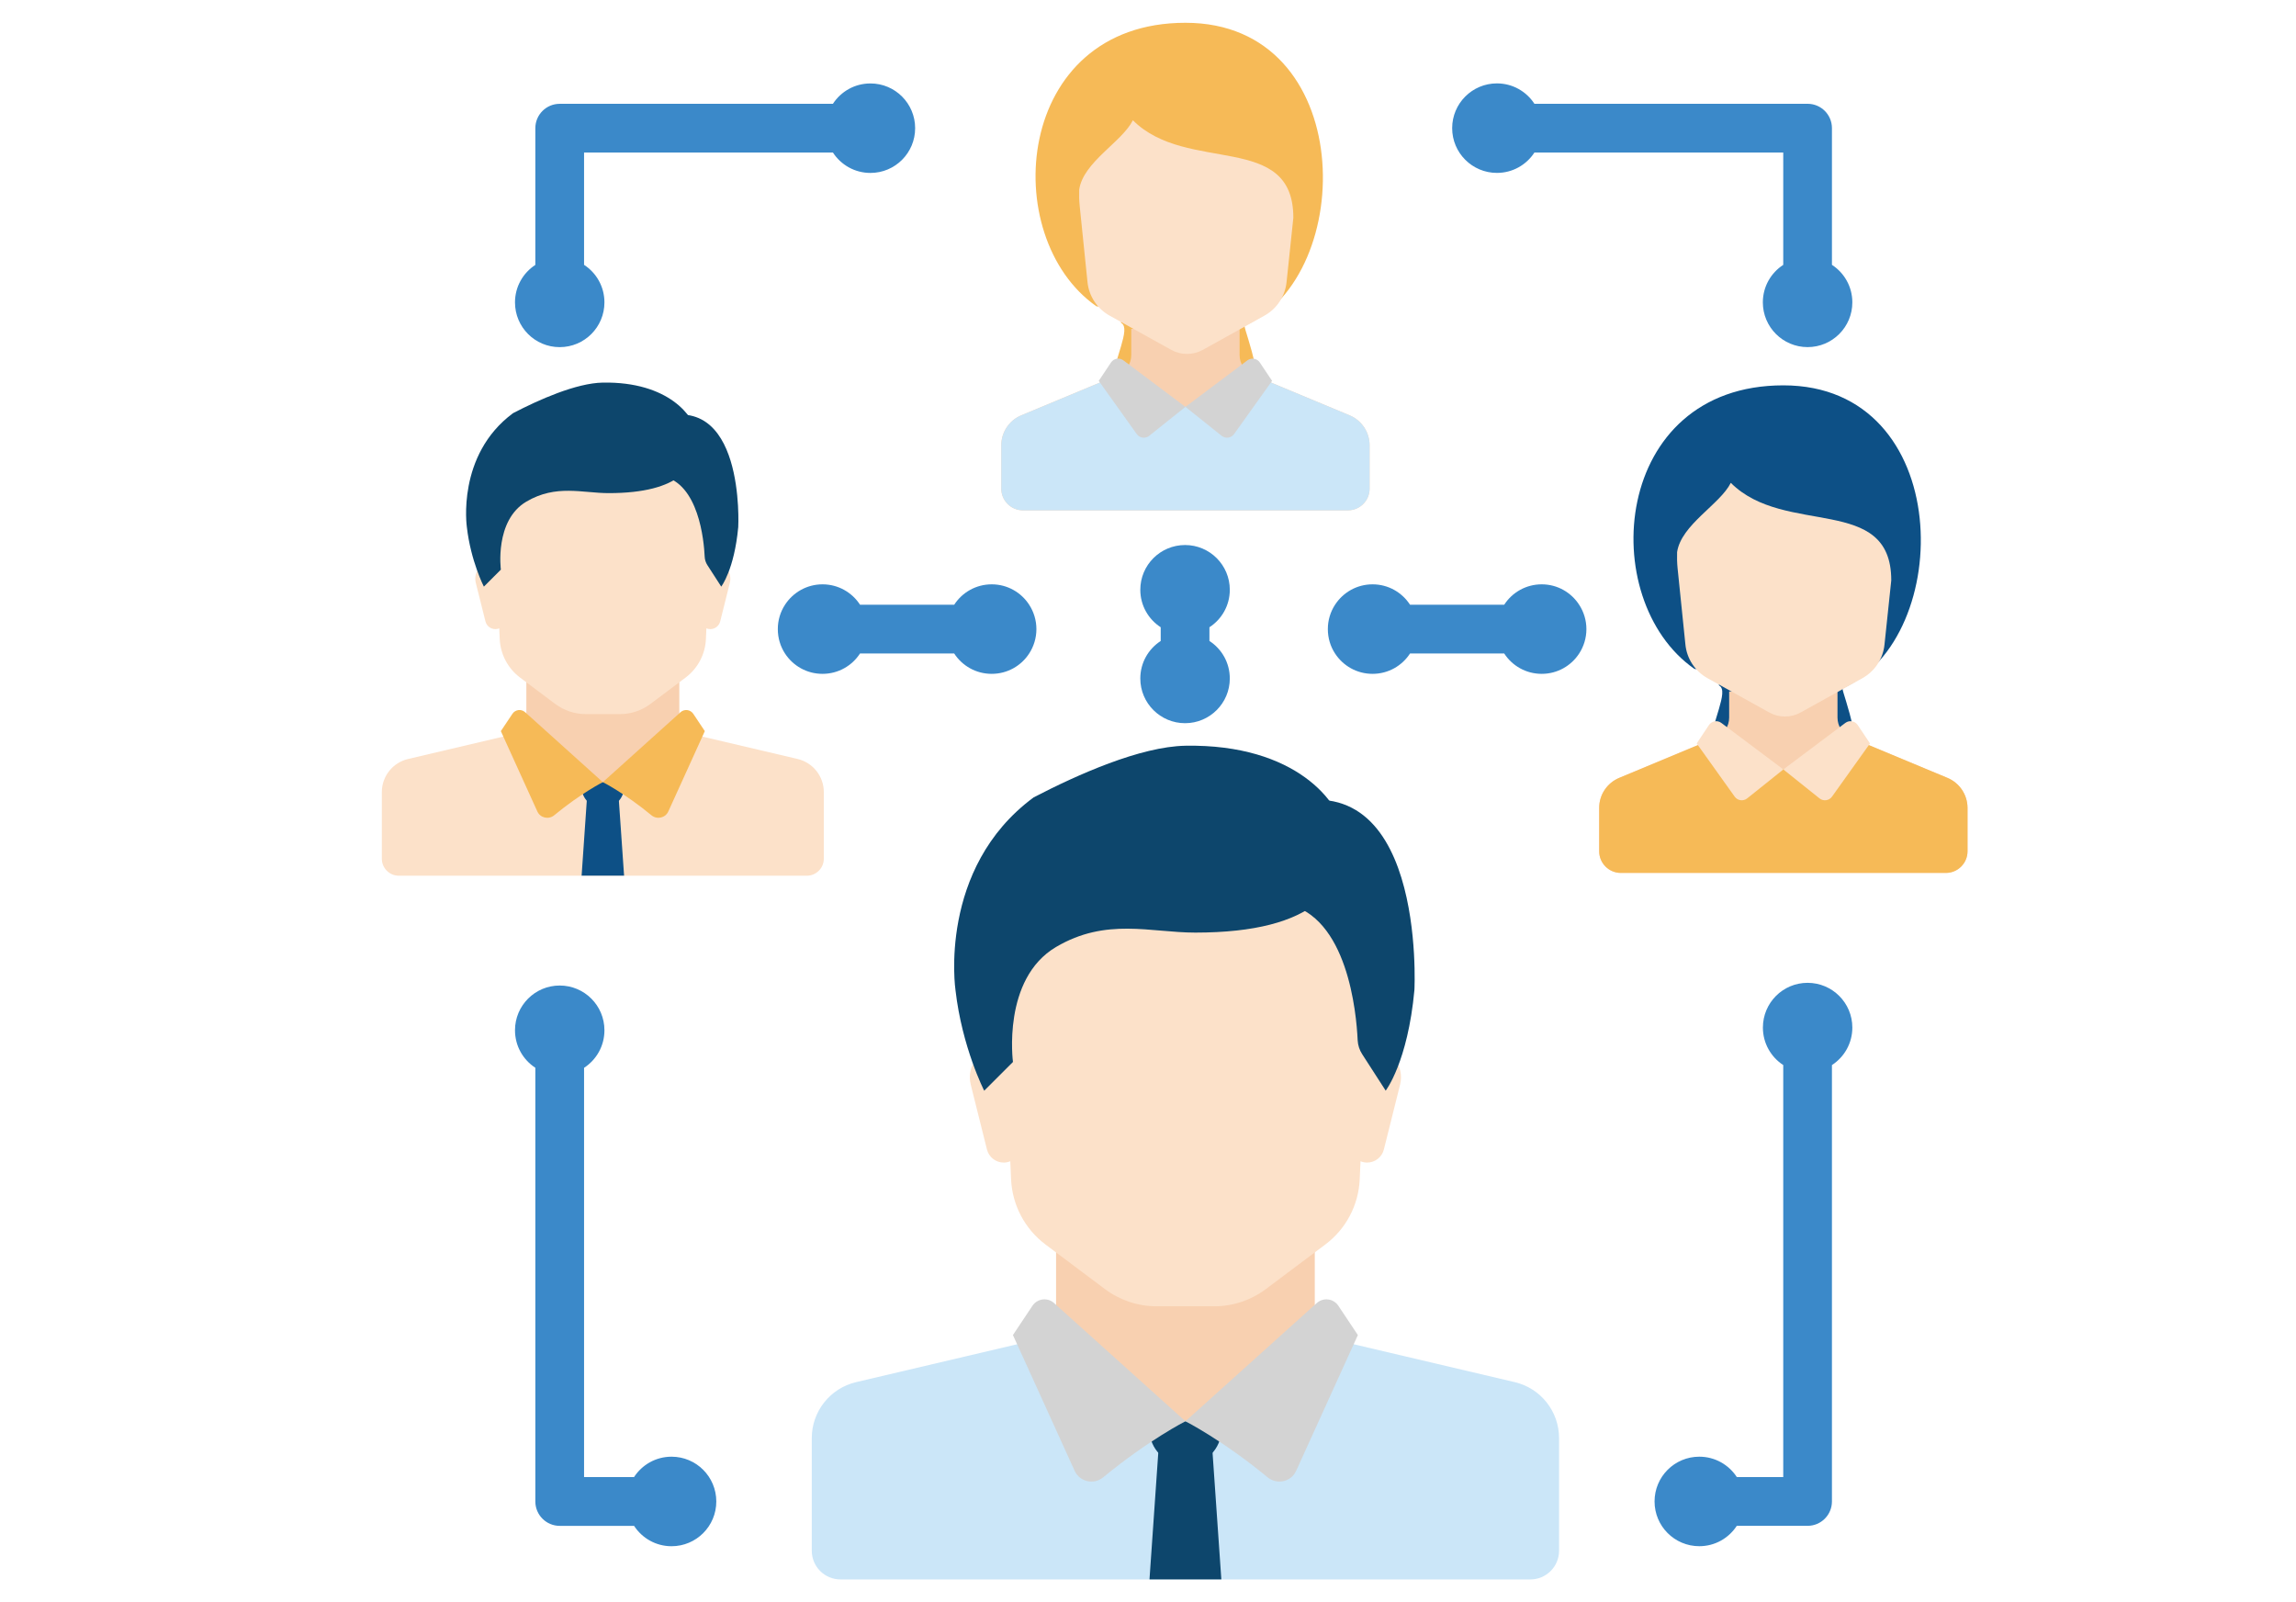 <?xml version="1.0" encoding="utf-8"?>
<!-- Generator: Adobe Illustrator 16.0.0, SVG Export Plug-In . SVG Version: 6.00 Build 0)  -->
<!DOCTYPE svg PUBLIC "-//W3C//DTD SVG 1.1//EN" "http://www.w3.org/Graphics/SVG/1.1/DTD/svg11.dtd">
<svg version="1.1" id="图层_1" xmlns="http://www.w3.org/2000/svg" xmlns:xlink="http://www.w3.org/1999/xlink" x="0px" y="0px"
	 width="86px" height="60px" viewBox="0 0 86 60" enable-background="new 0 0 86 60" xml:space="preserve">
<g>
	<g>
		<polygon fill="#F8D0B0" points="49.247,49.997 49.247,46.229 39.557,46.229 39.557,49.997 44.402,54.303 		"/>
		<path fill="#CBE6F8" d="M56.737,51.76l-6.661-1.567c-0.101-0.023-0.192-0.064-0.279-0.112l-5.395,3.146l-5.185-3.299
			c-0.134,0.126-0.301,0.22-0.49,0.265l-6.661,1.567c-0.973,0.229-1.66,1.097-1.66,2.096v4.217c0,0.595,0.482,1.076,1.077,1.076
			h25.838c0.594,0,1.076-0.481,1.076-1.076v-4.217C58.396,52.855,57.709,51.988,56.737,51.76z"/>
		<polygon fill="#0D466C" points="45.747,59.147 43.056,59.147 43.392,54.303 45.411,54.303 		"/>
		<path fill="#0D466C" d="M45.747,53.226h-2.691v0.312c0,0.72,0.583,1.304,1.304,1.304h0.083c0.721,0,1.304-0.584,1.304-1.304
			V53.226L45.747,53.226z"/>
		<g>
			<path fill="#D3D3D3" d="M39.482,48.799l4.92,4.427c0,0-1.378,0.696-3.079,2.098c-0.351,0.289-0.882,0.172-1.07-0.242
				l-2.312-5.085l0.731-1.097C38.855,48.627,39.238,48.578,39.482,48.799z"/>
			<path fill="#D3D3D3" d="M49.321,48.799l-4.919,4.427c0,0,1.378,0.696,3.078,2.098c0.351,0.289,0.881,0.172,1.069-0.242
				l2.312-5.085l-0.731-1.097C49.948,48.627,49.566,48.578,49.321,48.799z"/>
		</g>
		<path fill="#FCE1C9" d="M52.443,40.615l-0.608,2.432c-0.072,0.288-0.331,0.49-0.629,0.49c-0.086,0-0.171-0.018-0.246-0.05
			l-0.03,0.68c-0.043,0.965-0.515,1.859-1.288,2.438l-2.226,1.669c-0.559,0.419-1.238,0.646-1.938,0.646h-2.154
			c-0.698,0-1.378-0.227-1.938-0.646l-2.226-1.669c-0.771-0.579-1.245-1.474-1.288-2.438l-0.03-0.68
			c-0.075,0.032-0.16,0.05-0.247,0.05c-0.296,0-0.555-0.202-0.627-0.49l-0.608-2.432c-0.176-0.703,0.357-1.384,1.082-1.384h0.002
			c0.07,0,0.138,0.006,0.205,0.02l-0.245-5.401H51.4l-0.247,5.401c0.067-0.014,0.135-0.02,0.205-0.02h0.004
			C52.087,39.231,52.618,39.912,52.443,40.615z"/>
		<path fill="#0D466C" d="M47.665,30.282l0.505,3.566c2.304,0.461,2.636,4.075,2.683,5.108c0.01,0.188,0.069,0.368,0.171,0.525
			l0.879,1.363c0,0,0.827-1.065,1.076-3.768C52.979,37.078,53.452,28.129,47.665,30.282z"/>
		<path fill="#0D466C" d="M38.716,29.862L38.716,29.862c-3.6,2.657-2.927,7.216-2.927,7.216c0.247,2.153,1.076,3.768,1.076,3.768
			l1.077-1.076c0,0-0.416-3.11,1.615-4.307c1.883-1.109,3.532-0.538,5.215-0.538c4.508,0,5.77-1.699,5.551-3.768
			c-0.113-1.07-1.75-3.301-5.921-3.23C42.718,27.956,40.354,29.01,38.716,29.862z"/>
	</g>
	<g>
		<path fill="#F6BA57" d="M44.402,0.853c-6.423,0-7.047,8.027-3.333,10.618c1.893,0.236,0.755,0.52,0.938,0.63
			c0.712,0.43-2.539,4.464,2.395,4.17c2.714-0.161,1.483-0.915,2.195-1.344c1.051-0.015,0.017-2.512,0.018-2.726
			C50.855,10.307,50.824,0.853,44.402,0.853z"/>
		<path fill="#F8D0B0" d="M50.551,15.553l-3.62-1.509c-0.303-0.125-0.5-0.421-0.5-0.749v-0.98h-4.058v0.98
			c0,0.327-0.196,0.623-0.499,0.749l-3.62,1.509c-0.454,0.189-0.75,0.632-0.75,1.124V18.3c0,0.448,0.363,0.812,0.812,0.812h12.172
			c0.447,0,0.812-0.363,0.812-0.812v-1.623C51.3,16.185,51.005,15.742,50.551,15.553z"/>
		<path fill="#CBE6F8" d="M50.551,15.553l-3.501-1.458l-2.647,1.143l-2.649-1.143l-3.5,1.458c-0.454,0.189-0.75,0.632-0.75,1.124
			V18.3c0,0.448,0.364,0.812,0.812,0.812h12.173c0.447,0,0.812-0.363,0.812-0.812v-1.623C51.3,16.185,51.005,15.742,50.551,15.553z"
			/>
		<g>
			<path fill="#D3D3D3" d="M44.402,15.237l-2.323-1.742c-0.149-0.112-0.361-0.076-0.465,0.08l-0.459,0.688l1.424,1.993
				c0.108,0.151,0.322,0.181,0.467,0.064L44.402,15.237z"/>
			<path fill="#D3D3D3" d="M44.402,15.237l2.322-1.742c0.148-0.112,0.361-0.076,0.464,0.08l0.46,0.688l-1.424,1.993
				c-0.108,0.151-0.321,0.181-0.467,0.064L44.402,15.237z"/>
		</g>
		<path fill="#FCE1C9" d="M40.423,7.1c-0.007,0.202-0.003,0.405,0.018,0.607l0.291,2.84c0.049,0.535,0.358,1.011,0.828,1.272
			l2.31,1.283c0.368,0.204,0.814,0.204,1.183,0l2.311-1.283c0.47-0.261,0.778-0.737,0.828-1.272l0.252-2.392
			c0-3.246-3.981-1.623-6.01-3.651C42.027,5.316,40.575,6.067,40.423,7.1z"/>
	</g>
	<g>
		<path fill="#0D5086" d="M66.798,14.431c-6.423,0-7.047,8.027-3.332,10.618c1.892,0.236,0.754,0.52,0.938,0.63
			c0.711,0.43-2.539,4.464,2.395,4.17c2.714-0.162,1.483-0.916,2.195-1.345c1.051-0.015,0.017-2.511,0.018-2.726
			C73.251,23.885,73.22,14.431,66.798,14.431z"/>
		<path fill="#F8D0B0" d="M72.946,29.131l-3.621-1.509c-0.302-0.126-0.499-0.421-0.499-0.749v-0.98h-4.058v0.98
			c0,0.328-0.197,0.624-0.499,0.749l-3.62,1.509c-0.454,0.189-0.75,0.632-0.75,1.124v1.623c0,0.448,0.363,0.812,0.813,0.812h12.172
			c0.448,0,0.812-0.363,0.812-0.812v-1.623C73.695,29.764,73.399,29.32,72.946,29.131z"/>
		<path fill="#F6BA57" d="M72.946,29.131l-3.501-1.458l-2.647,1.143l-2.648-1.143l-3.5,1.458c-0.454,0.189-0.75,0.632-0.75,1.124
			v1.623c0,0.448,0.363,0.812,0.813,0.812h12.172c0.448,0,0.812-0.363,0.812-0.812v-1.623C73.695,29.764,73.399,29.32,72.946,29.131
			z"/>
		<g>
			<path fill="#FCE1C9" d="M66.798,28.815l-2.323-1.742c-0.148-0.112-0.36-0.075-0.464,0.08l-0.459,0.688l1.423,1.993
				c0.108,0.152,0.322,0.181,0.468,0.065L66.798,28.815z"/>
			<path fill="#FCE1C9" d="M66.798,28.815l2.322-1.742c0.148-0.112,0.361-0.075,0.464,0.08l0.46,0.688l-1.424,1.993
				c-0.108,0.152-0.322,0.181-0.467,0.065L66.798,28.815z"/>
		</g>
		<path fill="#FCE1C9" d="M62.818,20.678c-0.006,0.202-0.002,0.406,0.019,0.607l0.291,2.84c0.049,0.535,0.358,1.011,0.828,1.272
			l2.311,1.283c0.367,0.205,0.814,0.205,1.182,0l2.311-1.283c0.469-0.261,0.779-0.737,0.828-1.272l0.252-2.391
			c0-3.246-3.982-1.623-6.01-3.652C64.423,18.894,62.97,19.646,62.818,20.678z"/>
	</g>
	<g>
		<polygon fill="#F8D0B0" points="25.445,27.381 25.445,25.152 19.715,25.152 19.715,27.381 22.58,29.927 		"/>
		<path fill="#FCE1C9" d="M29.875,28.423l-3.939-0.926c-0.06-0.014-0.115-0.038-0.166-0.067l-3.191,1.861l-3.066-1.951
			c-0.079,0.075-0.178,0.13-0.29,0.157l-3.939,0.927c-0.576,0.136-0.982,0.649-0.982,1.24v2.493c0,0.353,0.285,0.638,0.637,0.638
			H30.22c0.352,0,0.637-0.285,0.637-0.638v-2.493C30.857,29.072,30.451,28.559,29.875,28.423z"/>
		<polygon fill="#0D5086" points="23.376,32.793 21.785,32.793 21.983,29.927 23.177,29.927 		"/>
		<path fill="#0D5086" d="M23.376,29.291h-1.591v0.184c0,0.426,0.345,0.771,0.771,0.771h0.05c0.426,0,0.771-0.345,0.771-0.771
			V29.291L23.376,29.291z"/>
		<g>
			<path fill="#F6BA57" d="M19.67,26.672l2.91,2.619c0,0-0.815,0.411-1.821,1.24c-0.207,0.171-0.521,0.102-0.632-0.143L18.76,27.38
				l0.433-0.648C19.3,26.57,19.526,26.542,19.67,26.672z"/>
			<path fill="#F6BA57" d="M25.49,26.672l-2.91,2.619c0,0,0.815,0.411,1.821,1.24c0.208,0.171,0.521,0.102,0.632-0.143L26.4,27.38
				l-0.432-0.648C25.86,26.57,25.634,26.542,25.49,26.672z"/>
		</g>
		<path fill="#FCE1C9" d="M27.336,21.832l-0.36,1.438c-0.042,0.17-0.195,0.29-0.371,0.29c-0.051,0-0.102-0.01-0.146-0.029
			l-0.018,0.402c-0.025,0.57-0.305,1.1-0.762,1.442l-1.316,0.987c-0.33,0.248-0.732,0.381-1.146,0.381h-1.274
			c-0.412,0-0.814-0.133-1.146-0.381l-1.317-0.987c-0.456-0.343-0.736-0.872-0.762-1.442l-0.018-0.402
			c-0.044,0.019-0.094,0.029-0.146,0.029c-0.175,0-0.329-0.119-0.371-0.29l-0.36-1.438c-0.104-0.415,0.211-0.818,0.64-0.818h0.001
			c0.042,0,0.082,0.003,0.122,0.011l-0.145-3.195h8.277l-0.146,3.195c0.04-0.007,0.079-0.011,0.121-0.011h0.002
			C27.125,21.014,27.439,21.417,27.336,21.832z"/>
		<path fill="#0D466C" d="M24.51,15.721l0.298,2.109c1.363,0.272,1.559,2.411,1.587,3.021c0.005,0.11,0.041,0.218,0.1,0.311
			l0.52,0.806c0,0,0.489-0.63,0.637-2.229C27.653,19.74,27.933,14.448,24.51,15.721z"/>
		<path fill="#0D466C" d="M19.218,15.472L19.218,15.472c-2.129,1.572-1.731,4.268-1.731,4.268c0.146,1.273,0.637,2.229,0.637,2.229
			l0.637-0.637c0,0-0.246-1.839,0.955-2.547c1.115-0.657,2.089-0.318,3.084-0.318c2.666,0,3.413-1.005,3.283-2.229
			c-0.067-0.633-1.035-1.952-3.502-1.91C21.584,14.345,20.186,14.968,19.218,15.472z"/>
	</g>
	<g>
		<g>
			<path fill="#3B89C9" d="M26.83,56.229c0,0.926-0.75,1.676-1.676,1.676c-0.588,0-1.105-0.303-1.404-0.763h-2.785
				c-0.504,0-0.913-0.409-0.913-0.913V39.987c-0.459-0.298-0.762-0.816-0.762-1.404c0-0.927,0.75-1.676,1.674-1.676
				c0.926,0,1.676,0.749,1.676,1.676c0,0.59-0.303,1.106-0.763,1.406v15.327h1.871c0.299-0.46,0.817-0.764,1.406-0.764
				C26.081,54.553,26.83,55.303,26.83,56.229z"/>
		</g>
	</g>
	<g>
		<g>
			<path fill="#3B89C9" d="M34.278,4.8c0,0.927-0.75,1.676-1.674,1.676c-0.589,0-1.107-0.303-1.405-0.763h-9.322v4.205
				c0.46,0.299,0.763,0.817,0.763,1.406c0,0.927-0.75,1.676-1.676,1.676c-0.925,0-1.674-0.749-1.674-1.676
				c0-0.588,0.303-1.105,0.762-1.404V4.8c0-0.503,0.408-0.912,0.912-0.912h10.234c0.298-0.46,0.816-0.763,1.405-0.763
				C33.529,3.124,34.278,3.875,34.278,4.8z"/>
		</g>
	</g>
	<g>
		<g>
			<path fill="#3B89C9" d="M38.82,23.56c0,0.336-0.1,0.65-0.27,0.912c-0.297,0.46-0.815,0.763-1.405,0.763s-1.107-0.303-1.405-0.763
				h-3.527c-0.297,0.46-0.815,0.763-1.405,0.763s-1.107-0.303-1.406-0.763c-0.17-0.262-0.268-0.575-0.268-0.912
				c0-0.335,0.098-0.65,0.27-0.913c0.299-0.46,0.817-0.764,1.405-0.764c0.589,0,1.107,0.304,1.405,0.764h3.527
				c0.297-0.46,0.815-0.764,1.405-0.764c0.588,0,1.106,0.304,1.403,0.764C38.72,22.91,38.82,23.225,38.82,23.56z"/>
		</g>
	</g>
	<g>
		<g>
			<path fill="#3B89C9" d="M59.421,23.56c0,0.336-0.1,0.65-0.27,0.912c-0.298,0.46-0.815,0.763-1.404,0.763
				c-0.59,0-1.108-0.303-1.405-0.763h-3.527c-0.298,0.46-0.815,0.763-1.404,0.763c-0.59,0-1.107-0.303-1.406-0.763
				c-0.171-0.262-0.269-0.575-0.269-0.912c0-0.335,0.098-0.65,0.27-0.913c0.299-0.46,0.816-0.764,1.405-0.764
				c0.59,0,1.106,0.304,1.404,0.764h3.527c0.297-0.46,0.815-0.764,1.405-0.764c0.588,0,1.105,0.304,1.402,0.764
				C59.321,22.91,59.421,23.225,59.421,23.56z"/>
		</g>
	</g>
	<g>
		<g>
			<path fill="#3B89C9" d="M69.382,11.323c0,0.926-0.749,1.676-1.676,1.676c-0.925,0-1.676-0.75-1.676-1.676
				c0-0.588,0.303-1.105,0.764-1.404V5.712h-9.32c-0.299,0.46-0.816,0.763-1.405,0.763c-0.925,0-1.676-0.75-1.676-1.676
				c0-0.925,0.751-1.676,1.676-1.676c0.589,0,1.106,0.303,1.405,0.764h10.232c0.504,0,0.912,0.408,0.912,0.912v5.119
				C69.079,10.218,69.382,10.735,69.382,11.323z"/>
		</g>
	</g>
	<g>
		<g>
			<g>
				<path fill="#3B89C9" d="M46.064,25.409c0,0.924-0.751,1.674-1.676,1.674s-1.676-0.75-1.676-1.674
					c0-0.59,0.304-1.107,0.764-1.405V23.49c-0.46-0.297-0.764-0.815-0.764-1.403c0-0.927,0.751-1.676,1.676-1.676
					c0.925,0,1.676,0.75,1.676,1.676c0,0.588-0.303,1.106-0.763,1.403v0.514C45.762,24.302,46.064,24.819,46.064,25.409z"/>
			</g>
		</g>
	</g>
	<g>
		<g>
			<path fill="#3B89C9" d="M69.382,38.482c0,0.587-0.303,1.105-0.764,1.404v16.342c0,0.504-0.408,0.913-0.912,0.913h-2.652
				c-0.299,0.46-0.816,0.763-1.404,0.763c-0.927,0-1.676-0.75-1.676-1.676s0.749-1.676,1.676-1.676c0.589,0,1.106,0.304,1.406,0.764
				h1.738v-15.43c-0.459-0.299-0.762-0.817-0.762-1.404c0-0.927,0.749-1.676,1.674-1.676C68.633,36.807,69.382,37.556,69.382,38.482
				z"/>
		</g>
	</g>
</g>
</svg>
